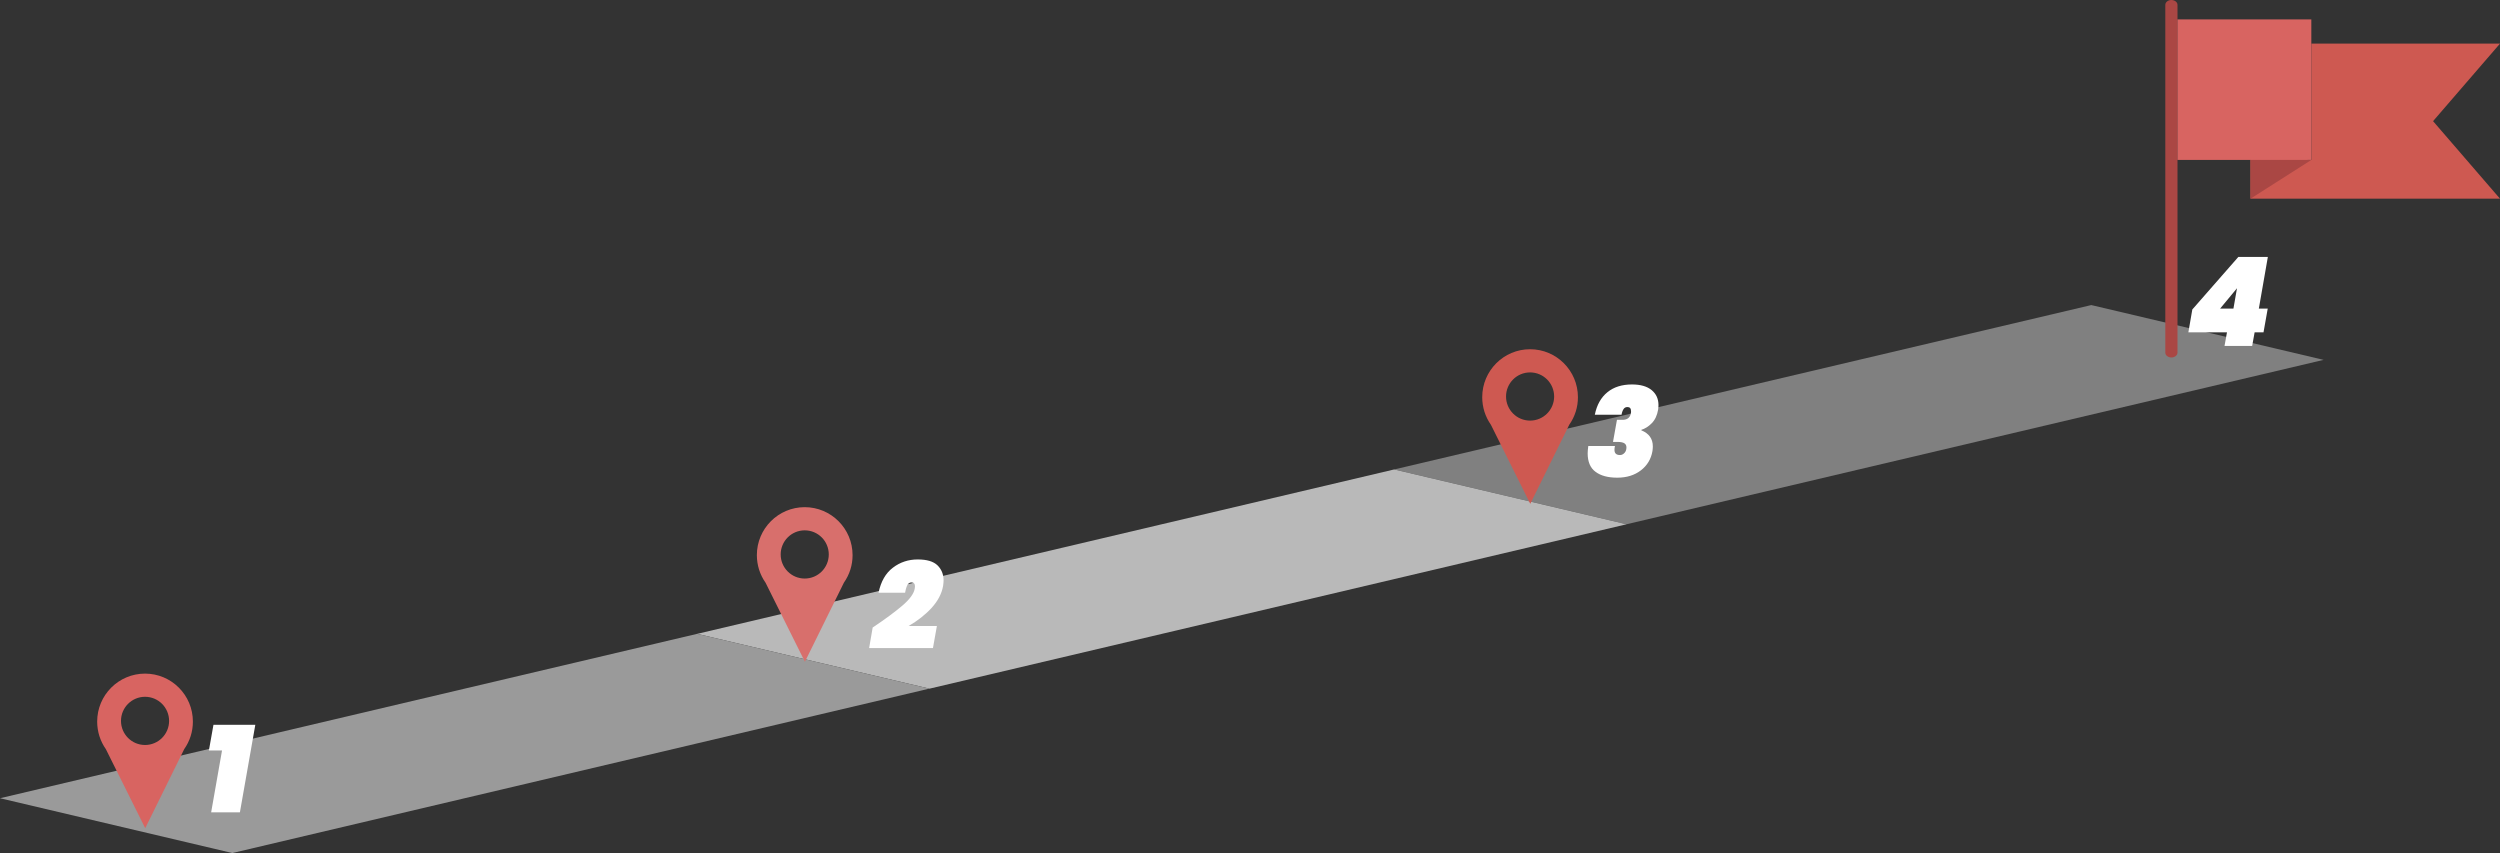 <?xml version="1.0" encoding="UTF-8"?>
<svg id="b" data-name="Layer 2" xmlns="http://www.w3.org/2000/svg" viewBox="0 0 973 332">
  <rect x="0" y="0" width="973" height="332" fill="#333333" stroke="none"/>
  <defs>
    <style>
      .d {
        fill: #fff;
      }

      .e {
        fill: #d86f6c;
      }

      .f {
        fill: gray;
      }

      .g {
        fill: #aa4744;
      }

      .h {
        fill: #d86461;
      }

      .i {
        fill: #ce5951;
      }

      .j {
        fill: #9a9a9a;
      }

      .k {
        fill: #b9b9b9;
      }
    </style>
  </defs>
  <g id="c" data-name="a">
    <g>
      <g>
        <path class="f" d="M813.93,118.73l-271.31,63.98,90.43,21.33,90.43-21.33,180.87-42.65-90.43-21.33h0Z"/>
        <path class="k" d="M542.61,182.71l-90.43,21.33-90.43,21.33-90.43,21.33,90.43,21.33,271.31-63.98-90.43-21.33h0Z"/>
        <path class="j" d="M271.31,246.69l-180.87,42.65L0,310.67l90.43,21.33,90.43-21.33,90.43-21.33,90.43-21.33-90.43-21.33h0Z"/>
        <path class="i" d="M973,16.98h-73.42V62.24h-1.48v-.89h-22.21v15.98h97.11l-26.05-30.18,26.05-30.18h0Z"/>
        <path class="g" d="M845.11,0c-1.31,0-2.37,.85-2.37,1.88V137.25c0,1.04,1.06,1.88,2.37,1.88s2.37-.85,2.37-1.88V1.89c0-1.04-1.06-1.88-2.37-1.88"/>
        <rect class="h" x="847.47" y="7.55" width="52.1" height="54.69"/>
        <path class="g" d="M875.9,77.33l23.68-15.09h-23.68v15.09Z"/>
      </g>
      <path class="h" d="M56.45,262.17c-10.28,0-18.63,8.35-18.63,18.67,0,1.98,.31,3.88,.87,5.67h0c.59,1.84,1.44,3.54,2.52,5.08l15.31,30.75,15.18-30.79c1.09-1.56,1.95-3.28,2.53-5.13h0c.55-1.76,.84-3.64,.84-5.58,0-10.31-8.34-18.67-18.63-18.67h.02Zm0,27.78c-5.17,0-9.36-4.2-9.36-9.38s4.19-9.38,9.36-9.38,9.36,4.2,9.36,9.38-4.19,9.38-9.36,9.38Z"/>
      <path class="e" d="M313.2,197.39c-10.28,0-18.63,8.35-18.63,18.67,0,1.98,.31,3.88,.87,5.67h0c.59,1.84,1.44,3.54,2.52,5.08l15.31,30.75,15.18-30.79c1.09-1.56,1.95-3.28,2.53-5.13h0c.55-1.76,.84-3.64,.84-5.58,0-10.31-8.34-18.67-18.63-18.67h.02Zm0,27.78c-5.17,0-9.36-4.2-9.36-9.38s4.19-9.38,9.36-9.38,9.36,4.2,9.36,9.38-4.19,9.38-9.36,9.38Z"/>
      <path class="i" d="M595.51,135.92c-10.28,0-18.63,8.35-18.63,18.67,0,1.98,.31,3.88,.87,5.67h0c.59,1.84,1.44,3.54,2.52,5.08l15.31,30.75,15.18-30.79c1.09-1.56,1.95-3.28,2.53-5.13h0c.55-1.76,.84-3.64,.84-5.58,0-10.31-8.34-18.67-18.63-18.67h.02Zm0,27.78c-5.17,0-9.36-4.2-9.36-9.38s4.19-9.38,9.36-9.38,9.36,4.2,9.36,9.38-4.19,9.38-9.36,9.38Z"/>
      <path class="d" d="M81.3,292.09l1.78-10.01h16.29l-6,34.08h-11.19l4.23-24.07h-5.1Z"/>
      <path class="d" d="M339.68,244.21c4.75-3.18,8.6-6.01,11.48-8.47,2.88-2.45,4.52-4.67,4.85-6.64,.05-.43,.1-.72,.1-.87,0-1.01-.43-1.54-1.35-1.54-.62,0-1.16,.29-1.49,.82-.39,.58-.72,1.64-1.01,3.18h-10.33c.91-4.38,2.78-7.65,5.62-9.77,2.78-2.12,6-3.18,9.61-3.18s6.1,.77,7.68,2.26c1.58,1.54,2.4,3.51,2.4,5.92,0,.43-.05,1.16-.19,2.12-.52,3.03-2.07,5.92-4.52,8.61-2.5,2.7-5.48,5.01-8.89,6.98h11l-1.54,8.61h-24.84l1.39-8.04h0Z"/>
      <path class="d" d="M851.71,129.35l1.54-8.9,17.92-20.46h11.48l-3.51,20.12h3.46l-1.64,9.24h-3.46l-.96,5.3h-10.76l.96-5.3h-15.03Zm18.93-17.17l-6.58,7.94h5.19l1.39-7.94h0Z"/>
      <path class="d" d="M620.7,161.42c.77-3.8,2.4-6.74,4.9-8.76,2.45-2.02,5.67-3.03,9.56-3.03,3.32,0,5.86,.72,7.68,2.21,1.78,1.49,2.64,3.42,2.64,5.82,0,.53-.05,1.16-.14,1.78-.39,2.26-1.2,3.99-2.5,5.3s-2.64,2.12-4.03,2.55v.19c2.97,1.2,4.47,3.27,4.47,6.26,0,.53-.05,1.16-.14,1.78-.52,3.13-2.07,5.68-4.52,7.55-2.45,1.88-5.52,2.84-9.17,2.84s-6.48-.77-8.5-2.31c-2.02-1.49-3.03-3.9-3.03-7.17,0-.77,.1-1.73,.24-2.84h10.38c-.14,.53-.19,1.01-.19,1.49,0,1.35,.72,2.02,2.16,2.02,.67,0,1.25-.29,1.78-.87,.48-.53,.72-1.25,.72-2.12,0-.72-.29-1.25-.81-1.59-.52-.34-1.44-.53-2.64-.53h-1.78l1.54-8.61h1.73c2.16,.14,3.36-.72,3.7-2.6,.05-.14,.05-.39,.05-.72,0-1.11-.48-1.64-1.39-1.64-.72,0-1.2,.29-1.54,.82s-.62,1.25-.77,2.16h-10.38Z"/>
    </g>
  </g>
</svg>